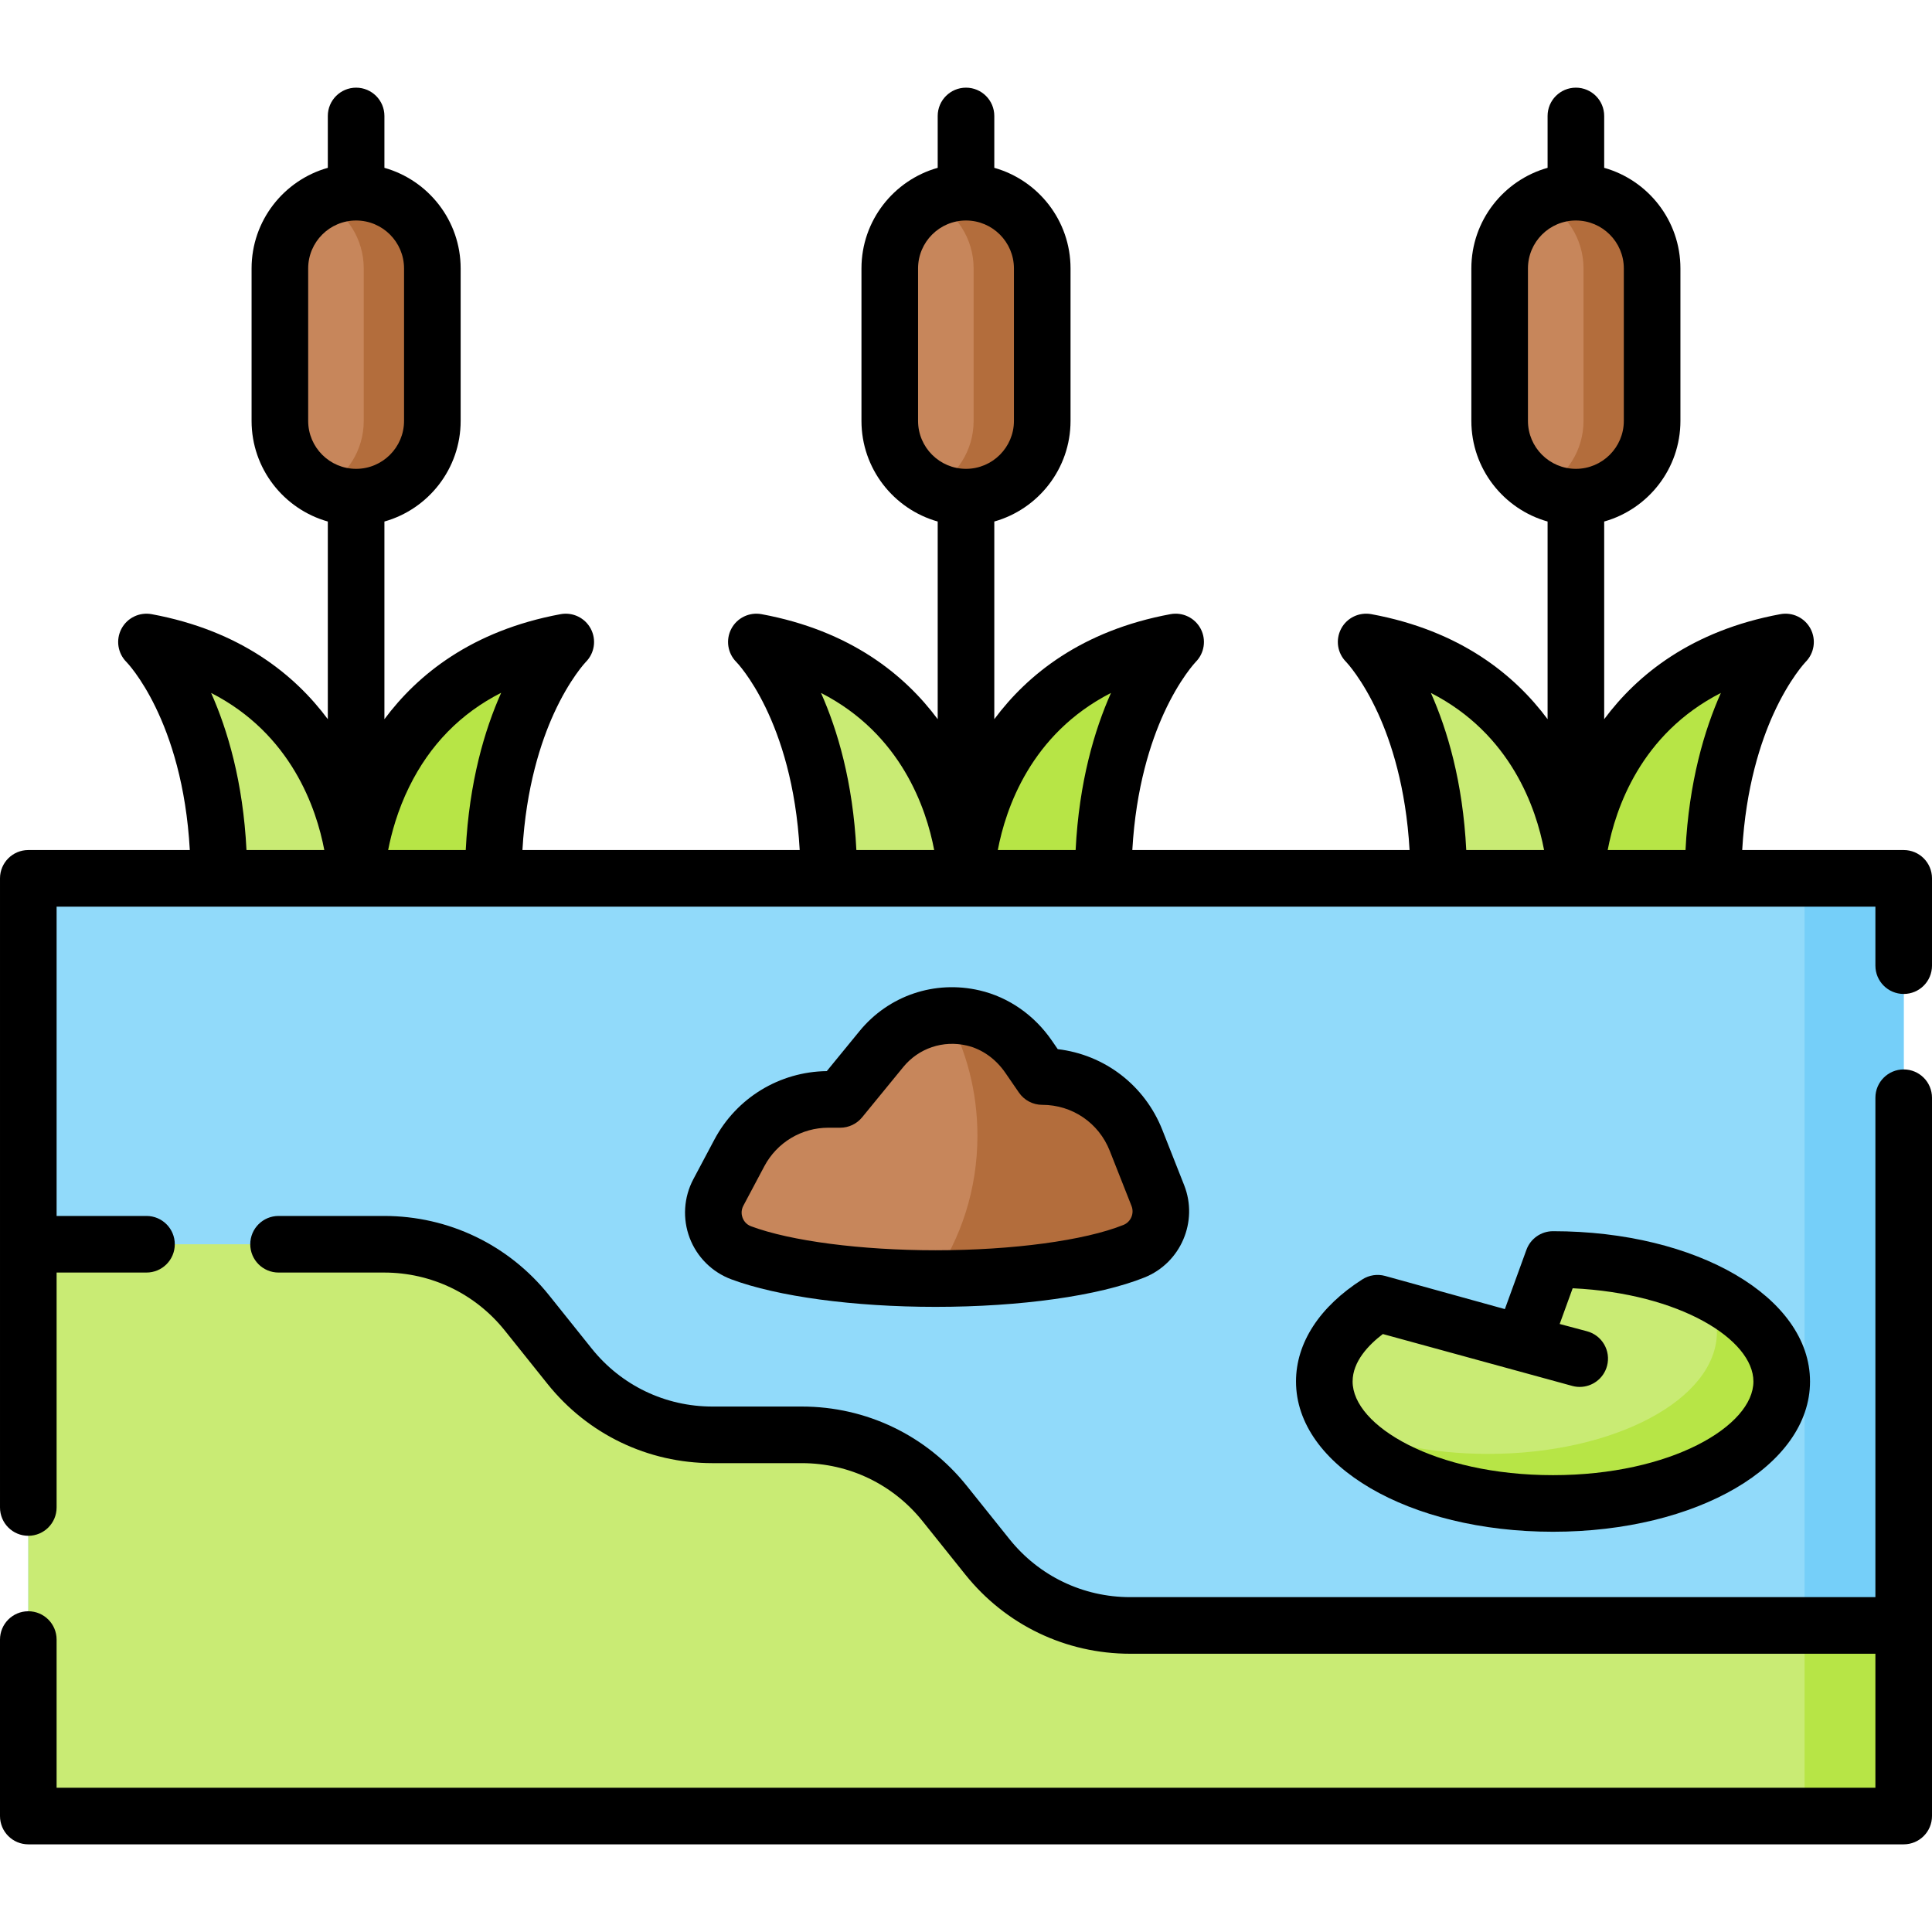 <svg xmlns="http://www.w3.org/2000/svg" id="Capa_1" height="512" viewBox="0 0 512 512" width="512"><g><g><path d="m7.5 232.765h497v197.992h-497z" fill="#91dafa"></path></g><g><path d="m478.236 232.765h26.264v197.992h-26.264z" fill="#75cff9"></path></g><g><path d="m261.645 412.559-11.29-14.113c-9.202-11.502-23.133-18.198-37.863-18.198h-23.688c-14.73 0-28.661-6.696-37.863-18.198l-11.29-14.113c-9.202-11.502-23.133-18.198-37.863-18.198h-94.288v151.524h497v-50.508h-204.992c-14.73.002-28.661-6.694-37.863-18.196z" fill="#c9eb74"></path></g><g><path d="m478.236 430.757h26.264v50.508h-26.264z" fill="#b7e546"></path></g><g><g><path d="m411.565 333.781-8.081 22.224-38.401-10.637c-8.814 5.613-14.127 12.844-14.127 20.738 0 17.853 27.136 32.325 60.61 32.325s60.61-14.473 60.61-32.325-27.137-32.325-60.611-32.325z" fill="#c9eb74"></path></g><g><path d="m451.167 341.647c2.474 3.525 3.835 7.341 3.835 11.327 0 17.853-27.136 32.325-60.61 32.325-15.144 0-28.978-2.969-39.602-7.866 8.607 12.265 30.775 20.998 56.775 20.998 33.474 0 60.61-14.473 60.61-32.325 0-9.776-8.149-18.532-21.008-24.459z" fill="#b7e546"></path></g></g><g><g><g><path d="m256 232.765s1.01-52.528 55.559-62.63c0 0-19.193 19.193-19.193 62.63z" fill="#b7e546"></path></g><g><path d="m256 232.765s-1.01-52.528-55.559-62.63c0 0 19.193 19.193 19.193 62.63z" fill="#c9eb74"></path></g></g><g><path d="m256 131.749c-11.158 0-20.203-9.045-20.203-20.203v-40.407c0-11.158 9.045-20.203 20.203-20.203 11.158 0 20.203 9.045 20.203 20.203v40.407c0 11.157-9.045 20.203-20.203 20.203z" fill="#c7865b"></path></g><g><path d="m256 50.936c-3.274 0-6.356.796-9.091 2.179 6.586 3.329 11.112 10.141 11.112 18.024v40.407c0 7.884-4.526 14.695-11.112 18.024 2.735 1.383 5.817 2.179 9.091 2.179 11.158 0 20.203-9.045 20.203-20.203v-40.407c0-11.158-9.045-20.203-20.203-20.203z" fill="#b36d3c"></path></g></g><g><g><g><path d="m417.626 232.765s1.01-52.528 55.559-62.63c0 0-19.193 19.193-19.193 62.63z" fill="#b7e546"></path></g><g><path d="m417.626 232.765s-1.01-52.528-55.559-62.63c0 0 19.193 19.193 19.193 62.63z" fill="#c9eb74"></path></g></g><g><path d="m417.626 131.749c-11.158 0-20.203-9.045-20.203-20.203v-40.407c0-11.158 9.045-20.203 20.203-20.203 11.158 0 20.203 9.045 20.203 20.203v40.407c0 11.157-9.045 20.203-20.203 20.203z" fill="#c7865b"></path></g><g><path d="m417.626 50.936c-3.274 0-6.356.796-9.091 2.179 6.586 3.329 11.112 10.141 11.112 18.024v40.407c0 7.884-4.526 14.695-11.112 18.024 2.735 1.383 5.817 2.179 9.091 2.179 11.158 0 20.203-9.045 20.203-20.203v-40.407c0-11.158-9.045-20.203-20.203-20.203z" fill="#b36d3c"></path></g></g><g><g><g><path d="m94.374 232.765s1.01-52.528 55.559-62.63c0 0-19.193 19.193-19.193 62.63z" fill="#b7e546"></path></g><g><path d="m94.374 232.765s-1.01-52.528-55.559-62.63c0 0 19.193 19.193 19.193 62.63z" fill="#c9eb74"></path></g></g><g><path d="m94.374 131.749c-11.158 0-20.203-9.045-20.203-20.203v-40.407c0-11.158 9.045-20.203 20.203-20.203 11.158 0 20.203 9.045 20.203 20.203v40.407c0 11.157-9.045 20.203-20.203 20.203z" fill="#c7865b"></path></g><g><path d="m94.374 50.936c-3.274 0-6.356.796-9.091 2.179 6.586 3.329 11.112 10.141 11.112 18.024v40.407c0 7.884-4.526 14.695-11.112 18.024 2.735 1.383 5.817 2.179 9.091 2.179 11.158 0 20.203-9.045 20.203-20.203v-40.407c0-11.158-9.045-20.203-20.203-20.203z" fill="#b36d3c"></path></g></g><g><g><path d="m301.062 302.206c-4.029-10.206-13.886-16.913-24.859-16.913l-3.599-5.235c-3.495-5.083-8.672-8.876-14.679-10.281-9.212-2.154-18.578 1.186-24.354 8.245l-10.907 13.331h-3.128c-9.886 0-18.964 5.457-23.602 14.187l-5.559 10.465c-3.22 6.06-.397 13.59 6.032 15.992 11.016 4.117 29.974 6.834 51.512 6.834 22.272 0 41.785-2.906 52.61-7.26 5.797-2.331 8.605-8.919 6.311-14.731z" fill="#c7865b"></path></g><g><path d="m306.839 316.841-5.777-14.635c-4.029-10.206-13.886-16.913-24.859-16.913l-3.599-5.235c-3.495-5.083-8.672-8.876-14.679-10.28-2.3-.538-4.609-.733-6.869-.613 5.061 9.338 7.974 20.192 7.974 31.786 0 14.212-4.36 27.325-11.714 37.876.202 0 .4.005.602.005 22.272 0 41.785-2.906 52.61-7.26 5.797-2.331 8.605-8.919 6.311-14.731z" fill="#b36d3c"></path></g></g><g><path d="m504.5 283.409c-4.143 0-7.5 3.357-7.5 7.5v132.35h-197.49c-12.517 0-24.182-5.607-32.006-15.389l-11.297-14.106c-10.685-13.355-26.618-21.015-43.716-21.015h-23.691c-12.516 0-24.181-5.607-32.004-15.386l-11.29-14.109c-10.684-13.354-26.618-21.015-43.716-21.015h-27.97c-4.142 0-7.5 3.357-7.5 7.5s3.358 7.5 7.5 7.5h27.97c12.517 0 24.182 5.607 32.004 15.386l11.29 14.109c10.685 13.355 26.619 21.015 43.716 21.015h23.69c12.516 0 24.181 5.607 32.006 15.389l11.297 14.105c10.684 13.355 26.618 21.016 43.716 21.016h197.491v35.51h-482v-39.27c0-4.143-3.358-7.5-7.5-7.5s-7.5 3.357-7.5 7.5v46.77c0 4.143 3.358 7.5 7.5 7.5h497c4.143 0 7.5-3.357 7.5-7.5v-190.36c0-4.143-3.357-7.5-7.5-7.5z"></path><path d="m504.5 225.268h-42.797c.947-16.668 4.919-28.691 8.321-36.157 4.202-9.221 8.461-13.67 8.464-13.674 2.322-2.322 2.863-5.887 1.334-8.795-1.529-2.906-4.768-4.477-8.003-3.883-23.536 4.358-37.937 16.052-46.693 27.831v-52.382c11.642-3.28 20.203-13.987 20.203-26.663v-40.406c0-12.677-8.561-23.384-20.203-26.664v-13.743c0-4.143-3.357-7.5-7.5-7.5s-7.5 3.357-7.5 7.5v13.743c-11.642 3.28-20.203 13.987-20.203 26.664v40.406c0 12.676 8.561 23.384 20.203 26.663v52.382c-8.756-11.779-23.158-23.473-46.693-27.831-3.231-.598-6.494.956-8.022 3.863-1.53 2.907-1.009 6.451 1.313 8.774.043.044 4.302 4.493 8.504 13.714 3.402 7.466 7.374 19.489 8.321 36.157h-73.472c.947-16.668 4.919-28.691 8.321-36.157 4.202-9.221 8.461-13.67 8.464-13.674 2.322-2.322 2.863-5.887 1.334-8.795-1.529-2.906-4.768-4.477-8.003-3.883-23.536 4.358-37.937 16.052-46.693 27.831v-52.382c11.642-3.28 20.203-13.987 20.203-26.663v-40.405c0-12.677-8.561-23.384-20.203-26.664v-13.743c0-4.143-3.357-7.5-7.5-7.5-4.142 0-7.5 3.357-7.5 7.5v13.743c-11.642 3.28-20.203 13.987-20.203 26.664v40.406c0 12.676 8.561 23.384 20.203 26.663v52.383c-8.756-11.779-23.157-23.474-46.693-27.832-3.231-.593-6.474.976-8.003 3.884-1.529 2.907-.989 6.472 1.334 8.795.159.159 14.873 15.283 16.789 49.83h-73.476c.947-16.667 4.92-28.691 8.322-36.157 4.202-9.221 8.461-13.67 8.463-13.673 2.323-2.323 2.864-5.888 1.334-8.795s-4.77-4.476-8.003-3.884c-23.536 4.358-37.937 16.053-46.693 27.832v-52.383c11.642-3.28 20.203-13.987 20.203-26.663v-40.406c0-12.677-8.561-23.384-20.203-26.664v-13.743c0-4.143-3.358-7.5-7.5-7.5s-7.5 3.357-7.5 7.5v13.743c-11.642 3.28-20.203 13.987-20.203 26.664v40.406c0 12.676 8.561 23.384 20.203 26.663v52.383c-8.756-11.779-23.157-23.474-46.693-27.832-3.231-.593-6.474.976-8.003 3.884-1.529 2.907-.989 6.472 1.334 8.795.159.159 14.873 15.283 16.789 49.83h-42.801c-4.142 0-7.5 3.357-7.5 7.5v166.73c0 4.143 3.358 7.5 7.5 7.5s7.5-3.357 7.5-7.5v-62.26h23.82c4.142 0 7.5-3.357 7.5-7.5s-3.358-7.5-7.5-7.5h-23.82v-81.971h482v15.641c0 4.143 3.357 7.5 7.5 7.5s7.5-3.357 7.5-7.5v-23.141c0-4.142-3.357-7.499-7.5-7.499zm-48.45-41.63c-4.36 9.79-8.463 23.55-9.371 41.627h-20.622c2.069-10.924 8.714-30.755 29.993-41.627zm-51.127-72.093v-40.406c0-7.005 5.698-12.704 12.703-12.704s12.703 5.699 12.703 12.704v40.406c0 7.005-5.698 12.703-12.703 12.703s-12.703-5.698-12.703-12.703zm4.272 113.72h-20.622c-.908-18.077-5.011-31.837-9.371-41.627 21.279 10.872 27.924 30.703 29.993 41.627zm-114.771-41.627c-4.36 9.79-8.463 23.55-9.371 41.627h-20.622c2.069-10.924 8.714-30.755 29.993-41.627zm-51.127-72.093v-40.406c0-7.005 5.699-12.704 12.703-12.704 7.005 0 12.703 5.699 12.703 12.704v40.406c0 7.005-5.698 12.703-12.703 12.703-7.004.001-12.703-5.698-12.703-12.703zm4.272 113.72h-20.621c-.909-18.077-5.011-31.837-9.372-41.627 21.28 10.872 27.924 30.703 29.993 41.627zm-139.14-16.721c5.479-11.154 13.648-19.501 24.389-24.952-4.368 9.793-8.482 23.566-9.392 41.673h-20.562c.875-4.495 2.511-10.504 5.565-16.721zm-26.758-96.999v-40.406c0-7.005 5.699-12.704 12.703-12.704s12.703 5.699 12.703 12.704v40.406c0 7.005-5.699 12.703-12.703 12.703s-12.703-5.698-12.703-12.703zm4.272 113.72h-20.621c-.909-18.077-5.011-31.837-9.372-41.627 21.28 10.872 27.924 30.703 29.993 41.627z"></path><path d="m479.675 366.106c0-22.332-29.917-39.825-68.109-39.825-3.153 0-5.971 1.973-7.049 4.937l-5.712 15.709-31.721-8.786c-2.044-.566-4.238-.241-6.031.901-11.348 7.228-17.598 16.84-17.598 27.064 0 22.332 29.918 39.825 68.11 39.825s68.11-17.493 68.11-39.825zm-121.22 0c0-5.305 4.268-9.72 8.013-12.572l50.235 13.759c.647.172 1.298.255 1.938.255 3.314 0 6.348-2.215 7.242-5.569 1.067-4.002-1.312-8.112-5.314-9.18l-7.237-1.93 3.442-9.466c28.483 1.351 47.901 13.624 47.901 24.703 0 11.742-21.812 24.825-53.109 24.825-31.299 0-53.111-13.083-53.111-24.825z"></path><path d="m193.781 339.023c12.245 4.576 32.483 7.309 54.137 7.309 22.549 0 43.263-2.916 55.409-7.801 9.582-3.854 14.287-14.82 10.489-24.443l-5.777-14.635c-4.685-11.866-15.308-19.945-27.724-21.417l-1.531-2.227c-4.679-6.806-11.48-11.541-19.151-13.334-11.923-2.79-24.135 1.35-31.866 10.799l-8.659 10.583c-12.522.155-23.911 7.086-29.797 18.166l-5.56 10.465c-2.554 4.808-2.911 10.483-.981 15.572 1.924 5.071 5.938 9.067 11.011 10.963zm3.218-19.498 5.56-10.465c3.344-6.295 9.85-10.206 16.979-10.206h3.128c2.25 0 4.38-1.01 5.805-2.751l10.907-13.331c4.079-4.985 10.531-7.165 16.842-5.691 4.024.941 7.649 3.508 10.206 7.226l3.599 5.235c1.399 2.036 3.711 3.252 6.181 3.252 7.946 0 14.966 4.775 17.883 12.167l5.777 14.635c.782 1.979-.176 4.231-2.134 5.02-10.302 4.143-29.389 6.717-49.811 6.717-19.659 0-38.391-2.437-48.887-6.359-1.409-.526-2.005-1.624-2.236-2.231-.236-.619-.522-1.859.201-3.218z"></path></g></g></svg>